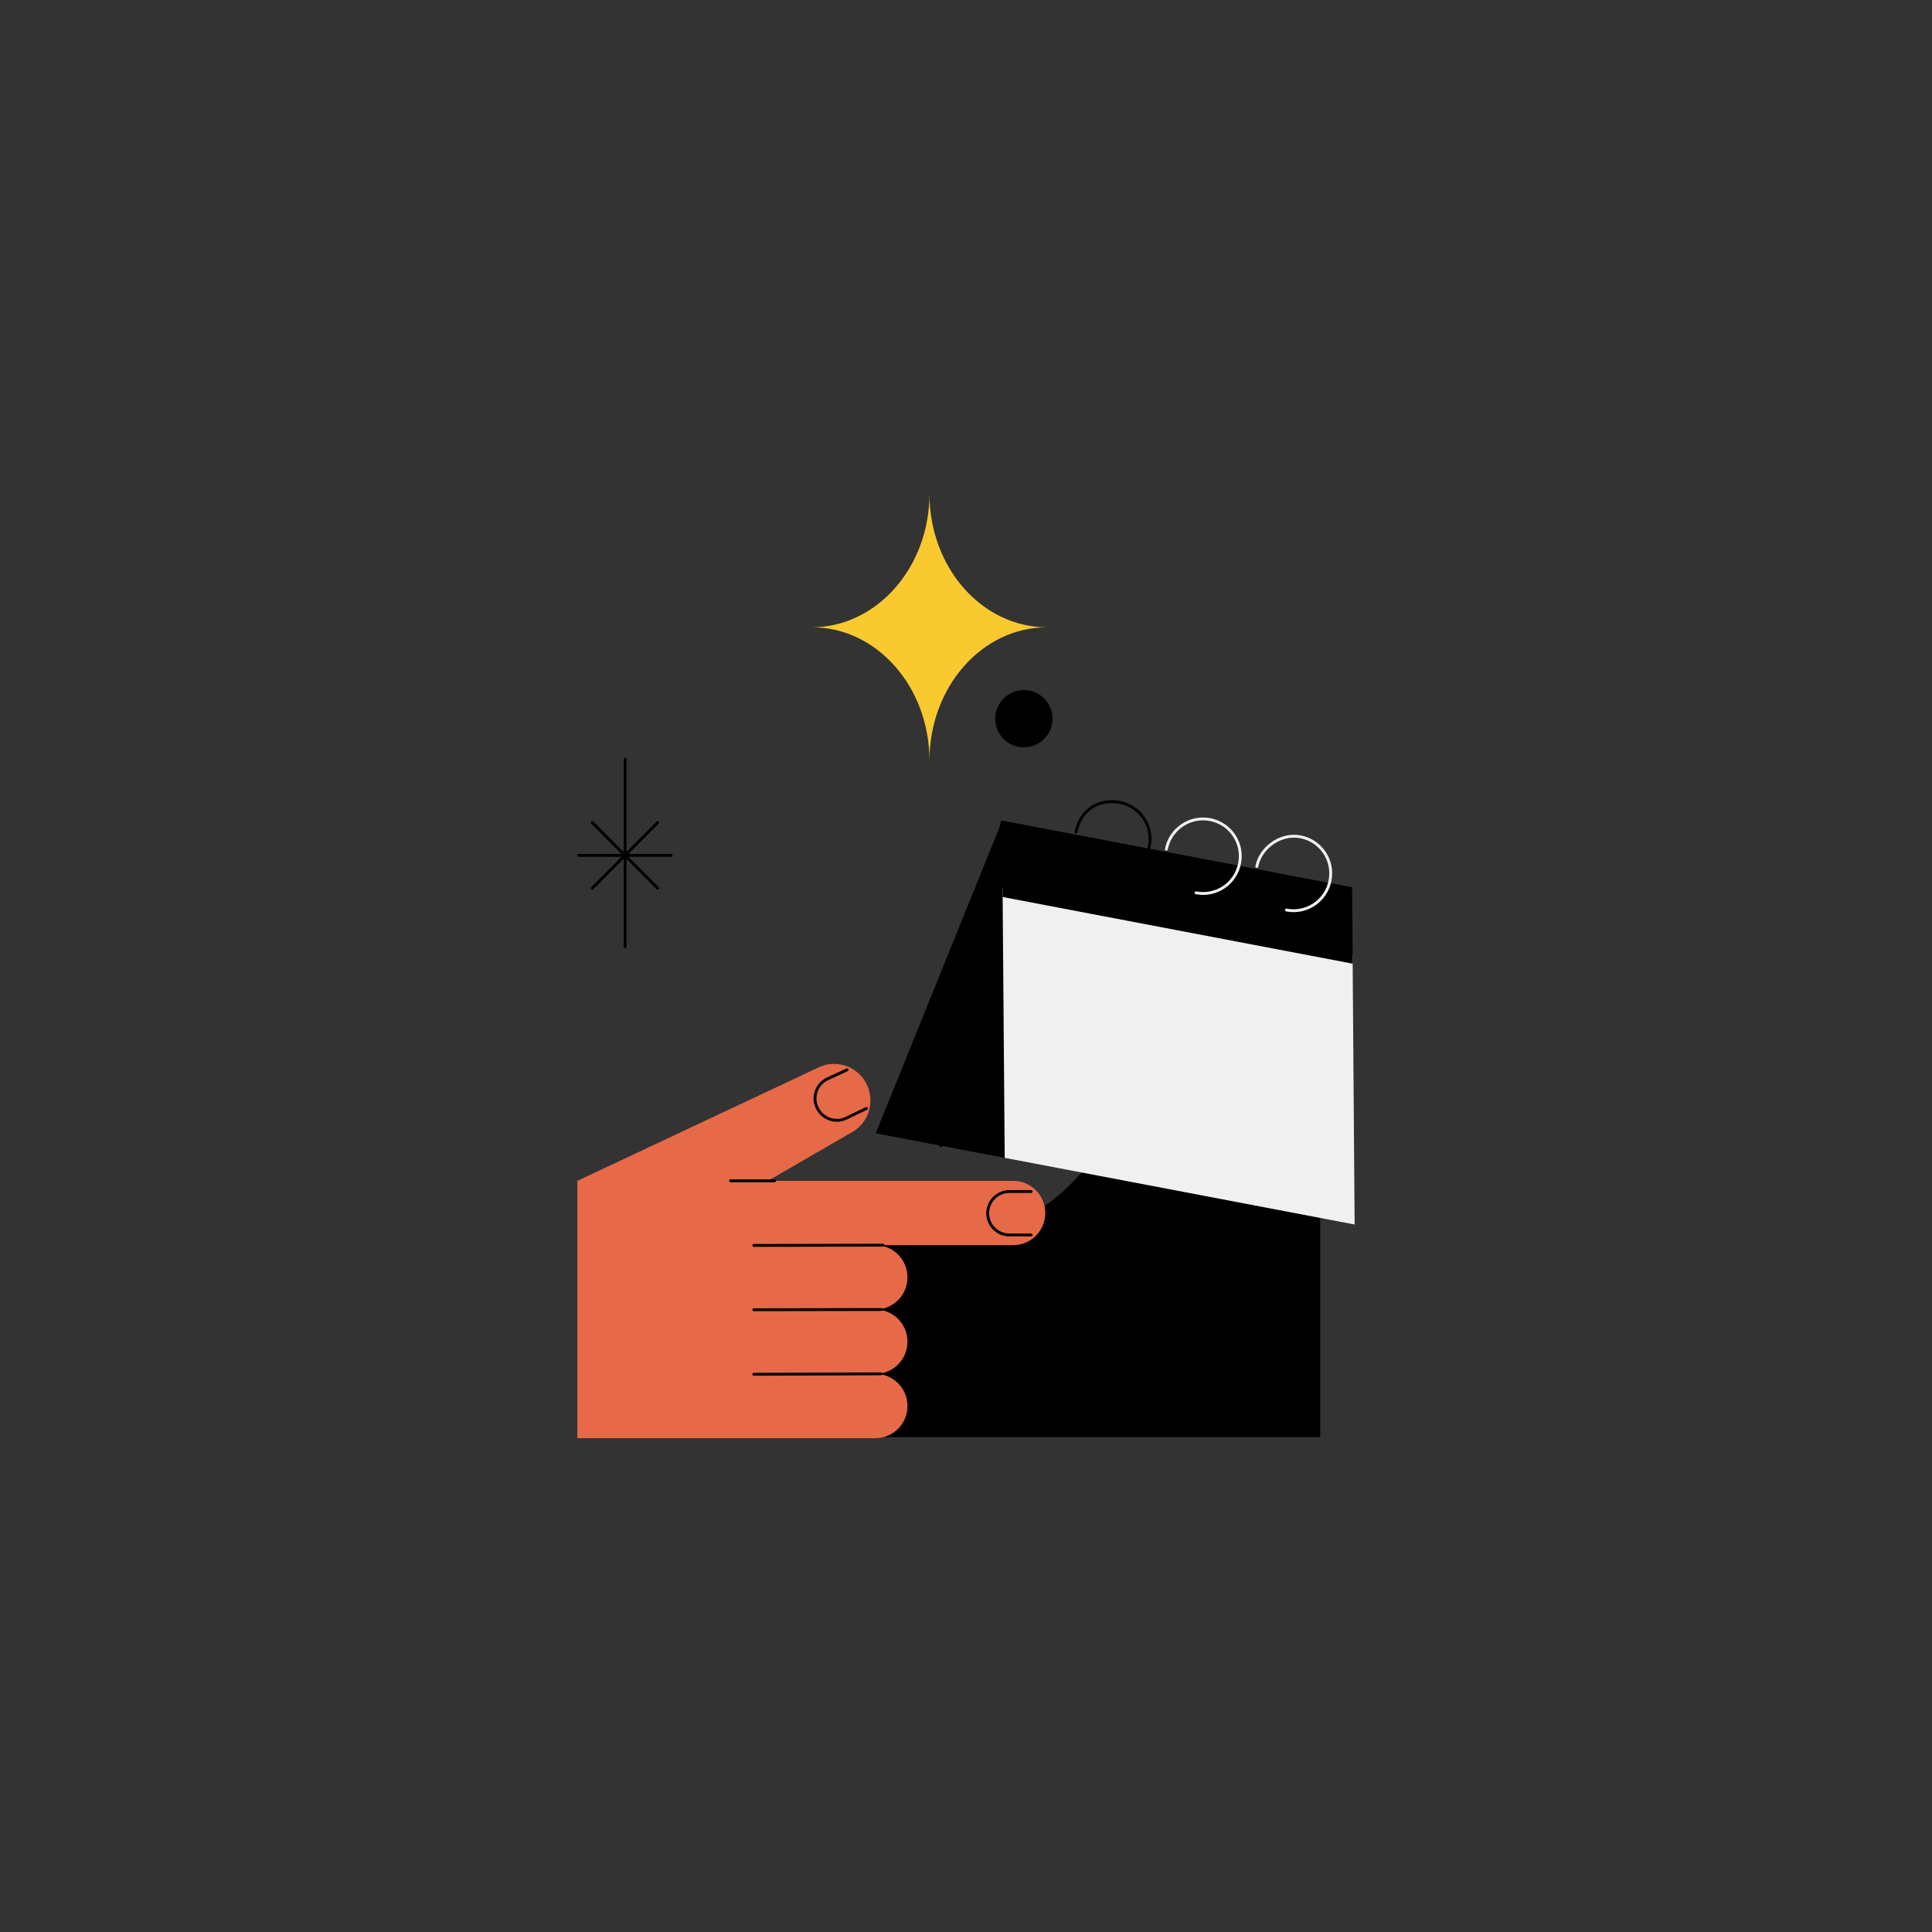 <svg xmlns="http://www.w3.org/2000/svg" xmlns:xlink="http://www.w3.org/1999/xlink" xmlns:serif="http://www.serif.com/" width="100%" height="100%" viewBox="0 0 4167 4167" xml:space="preserve" style="fill-rule:evenodd;clip-rule:evenodd;stroke-linecap:round;stroke-linejoin:round;"><rect x="0" y="0" width="4167" height="4167" fill="#333333" stroke="none"/><g><path d="M1418.47,1915.75l-141.102,-141.657" style="fill:none;fill-rule:nonzero;stroke:#000;stroke-width:6.18px;"></path><path d="M1447.6,1844.93l-199.354,0" style="fill:none;fill-rule:nonzero;stroke:#000;stroke-width:6.18px;"></path><path d="M1418.47,1774.09l-141.102,141.657" style="fill:none;fill-rule:nonzero;stroke:#000;stroke-width:6.18px;"></path><path d="M1348.2,1637.58l0,404.414" style="fill:none;fill-rule:nonzero;stroke:#000;stroke-width:6.18px;"></path></g><g><path d="M2451.19,2378.8c-71.601,86.185 -129.565,190.064 -231.859,242.426c-114.219,57.965 -254.867,37.84 -380.169,71.663c-183.267,49.128 -316.252,226.297 -305.17,405.897c0,0.803 0,0.803 0.845,0.803l1311.89,0c0.845,0 0.845,0 0.845,-0.803l-0,-834.331c-0,-0 -0,-0.804 -0.845,-0.804c-61.384,-20.948 -221.642,-91.005 -395.536,115.147l-0.002,0.002Z" style="fill-rule:nonzero;"></path></g><g><path d="M2160.19,1773.22c-0.597,1.05 -271.367,671.086 -271.367,671.086l278.165,52.959l89.089,6.88c30.589,2.348 54.484,-25.316 48.078,-54.854l-141.967,-678.398c-0.309,-0.453 -1.133,-0.227 -1.998,2.328l-0,-0.001Z" style="fill-rule:nonzero;"></path><path d="M2921.72,2641.03l-4.388,-581.996l-754.96,-144.562l4.614,582.802l754.737,143.758l-0.003,-0.002Z" style="fill:#f0f0f0;fill-rule:nonzero;"></path><path d="M2916.3,1913.75l-753.606,-143.531c-0.762,-0.145 -1.565,0.082 -1.421,1.276l1.215,162.792c0,0 -0.082,0.371 0.288,0.433l754.368,143.676c-0,-0 0.37,0.082 0.453,-0.309l-1.298,-164.337l0.001,0Z" style="fill-rule:nonzero;"></path><path d="M2515.68,1831.62c8.198,-43.052 50.24,-72.281 94.033,-63.939c43.792,8.343 72.28,50.22 63.938,94.033c-8.343,43.793 -50.22,72.281 -94.033,63.939" style="fill:none;fill-rule:nonzero;stroke:#f0f0f0;stroke-width:6.18px;"></path><path d="M2321,1794.54c9.27,-48.675 50.24,-72.281 94.033,-63.938c43.813,8.342 72.301,50.219 63.959,94.033c-8.342,43.792 -50.24,72.28 -94.054,63.938" style="fill:none;fill-rule:nonzero;stroke:#000;stroke-width:6.18px;"></path><path d="M2710.73,1868.76c7.477,-39.303 50.22,-72.281 94.033,-63.939c43.793,8.343 72.281,50.241 63.938,94.033c-8.342,43.814 -50.219,72.302 -94.032,63.959" style="fill:none;fill-rule:nonzero;stroke:#f0f0f0;stroke-width:6.18px;"></path><path d="M2161.3,1773.45l-132.449,697.515" style="fill:none;fill-rule:nonzero;stroke:#000;stroke-width:6.18px;"></path></g><g><path d="M1869.66,2339.23c18.745,39.364 2.328,86.72 -37.036,105.465l-176.264,102.19l528.767,-0c38.438,-0 69.377,30.939 69.377,69.376c-0,38.438 -30.939,69.377 -69.377,69.377l-297.198,-0c38.437,-0 69.376,30.939 69.376,69.376c0,38.437 -30.939,69.377 -69.376,69.377c38.437,-0 69.376,30.939 69.376,69.376c0,38.437 -30.939,69.376 -69.376,69.376c38.437,0 69.376,30.94 69.376,69.377c0,38.437 -30.939,69.376 -69.376,69.376l-642.659,0l-0,-555.013l519.373,-244.218c38.911,-19.219 86.247,-2.822 105.013,36.563l0.004,0.002Z" style="fill:#e66a48;fill-rule:nonzero;"></path><path d="M1899.65,2963.15l-273.757,0.927" style="fill:none;fill-rule:nonzero;stroke:#000;stroke-width:6.18px;"></path><path d="M1901.06,2824.4l-275.158,0.474" style="fill:none;fill-rule:nonzero;stroke:#000;stroke-width:6.18px;"></path><path d="M1904.35,2685.64l-278.453,0.473" style="fill:none;fill-rule:nonzero;stroke:#000;stroke-width:6.18px;"></path><path d="M2224.04,2569.86l-46.883,-0c-25.79,-0 -46.883,21.092 -46.883,46.882c0,25.769 21.093,46.862 46.883,46.862l46.883,0" style="fill:none;fill-rule:nonzero;stroke:#000;stroke-width:6.18px;"></path><path d="M1827,2307.35l-41.733,19.218c-23.441,10.794 -34.214,38.911 -22.967,62.353c10.793,23.441 38.91,34.214 62.352,22.967l44.061,-21.093" style="fill:none;fill-rule:nonzero;stroke:#000;stroke-width:6.18px;"></path><path d="M1670.43,2546.89l-94.693,0" style="fill:none;fill-rule:nonzero;stroke:#000;stroke-width:6.18px;"></path></g><g><path d="M2258.4,1352.93c-140.73,0 -253.714,-128.988 -253.714,-287.825c0,158.837 -114.075,287.825 -253.735,287.825c140.73,0 253.735,128.989 253.735,287.826c0,-158.837 112.984,-287.826 253.714,-287.826Z" style="fill:#f9c930;fill-rule:nonzero;"></path><path d="M2208.29,1488.32c-34.111,0 -61.817,27.705 -61.817,61.817c0,34.111 27.706,61.837 61.817,61.837c34.112,0 61.837,-27.726 61.837,-61.837c0,-34.112 -27.725,-61.817 -61.837,-61.817Z" style="fill-rule:nonzero;"></path></g></svg>